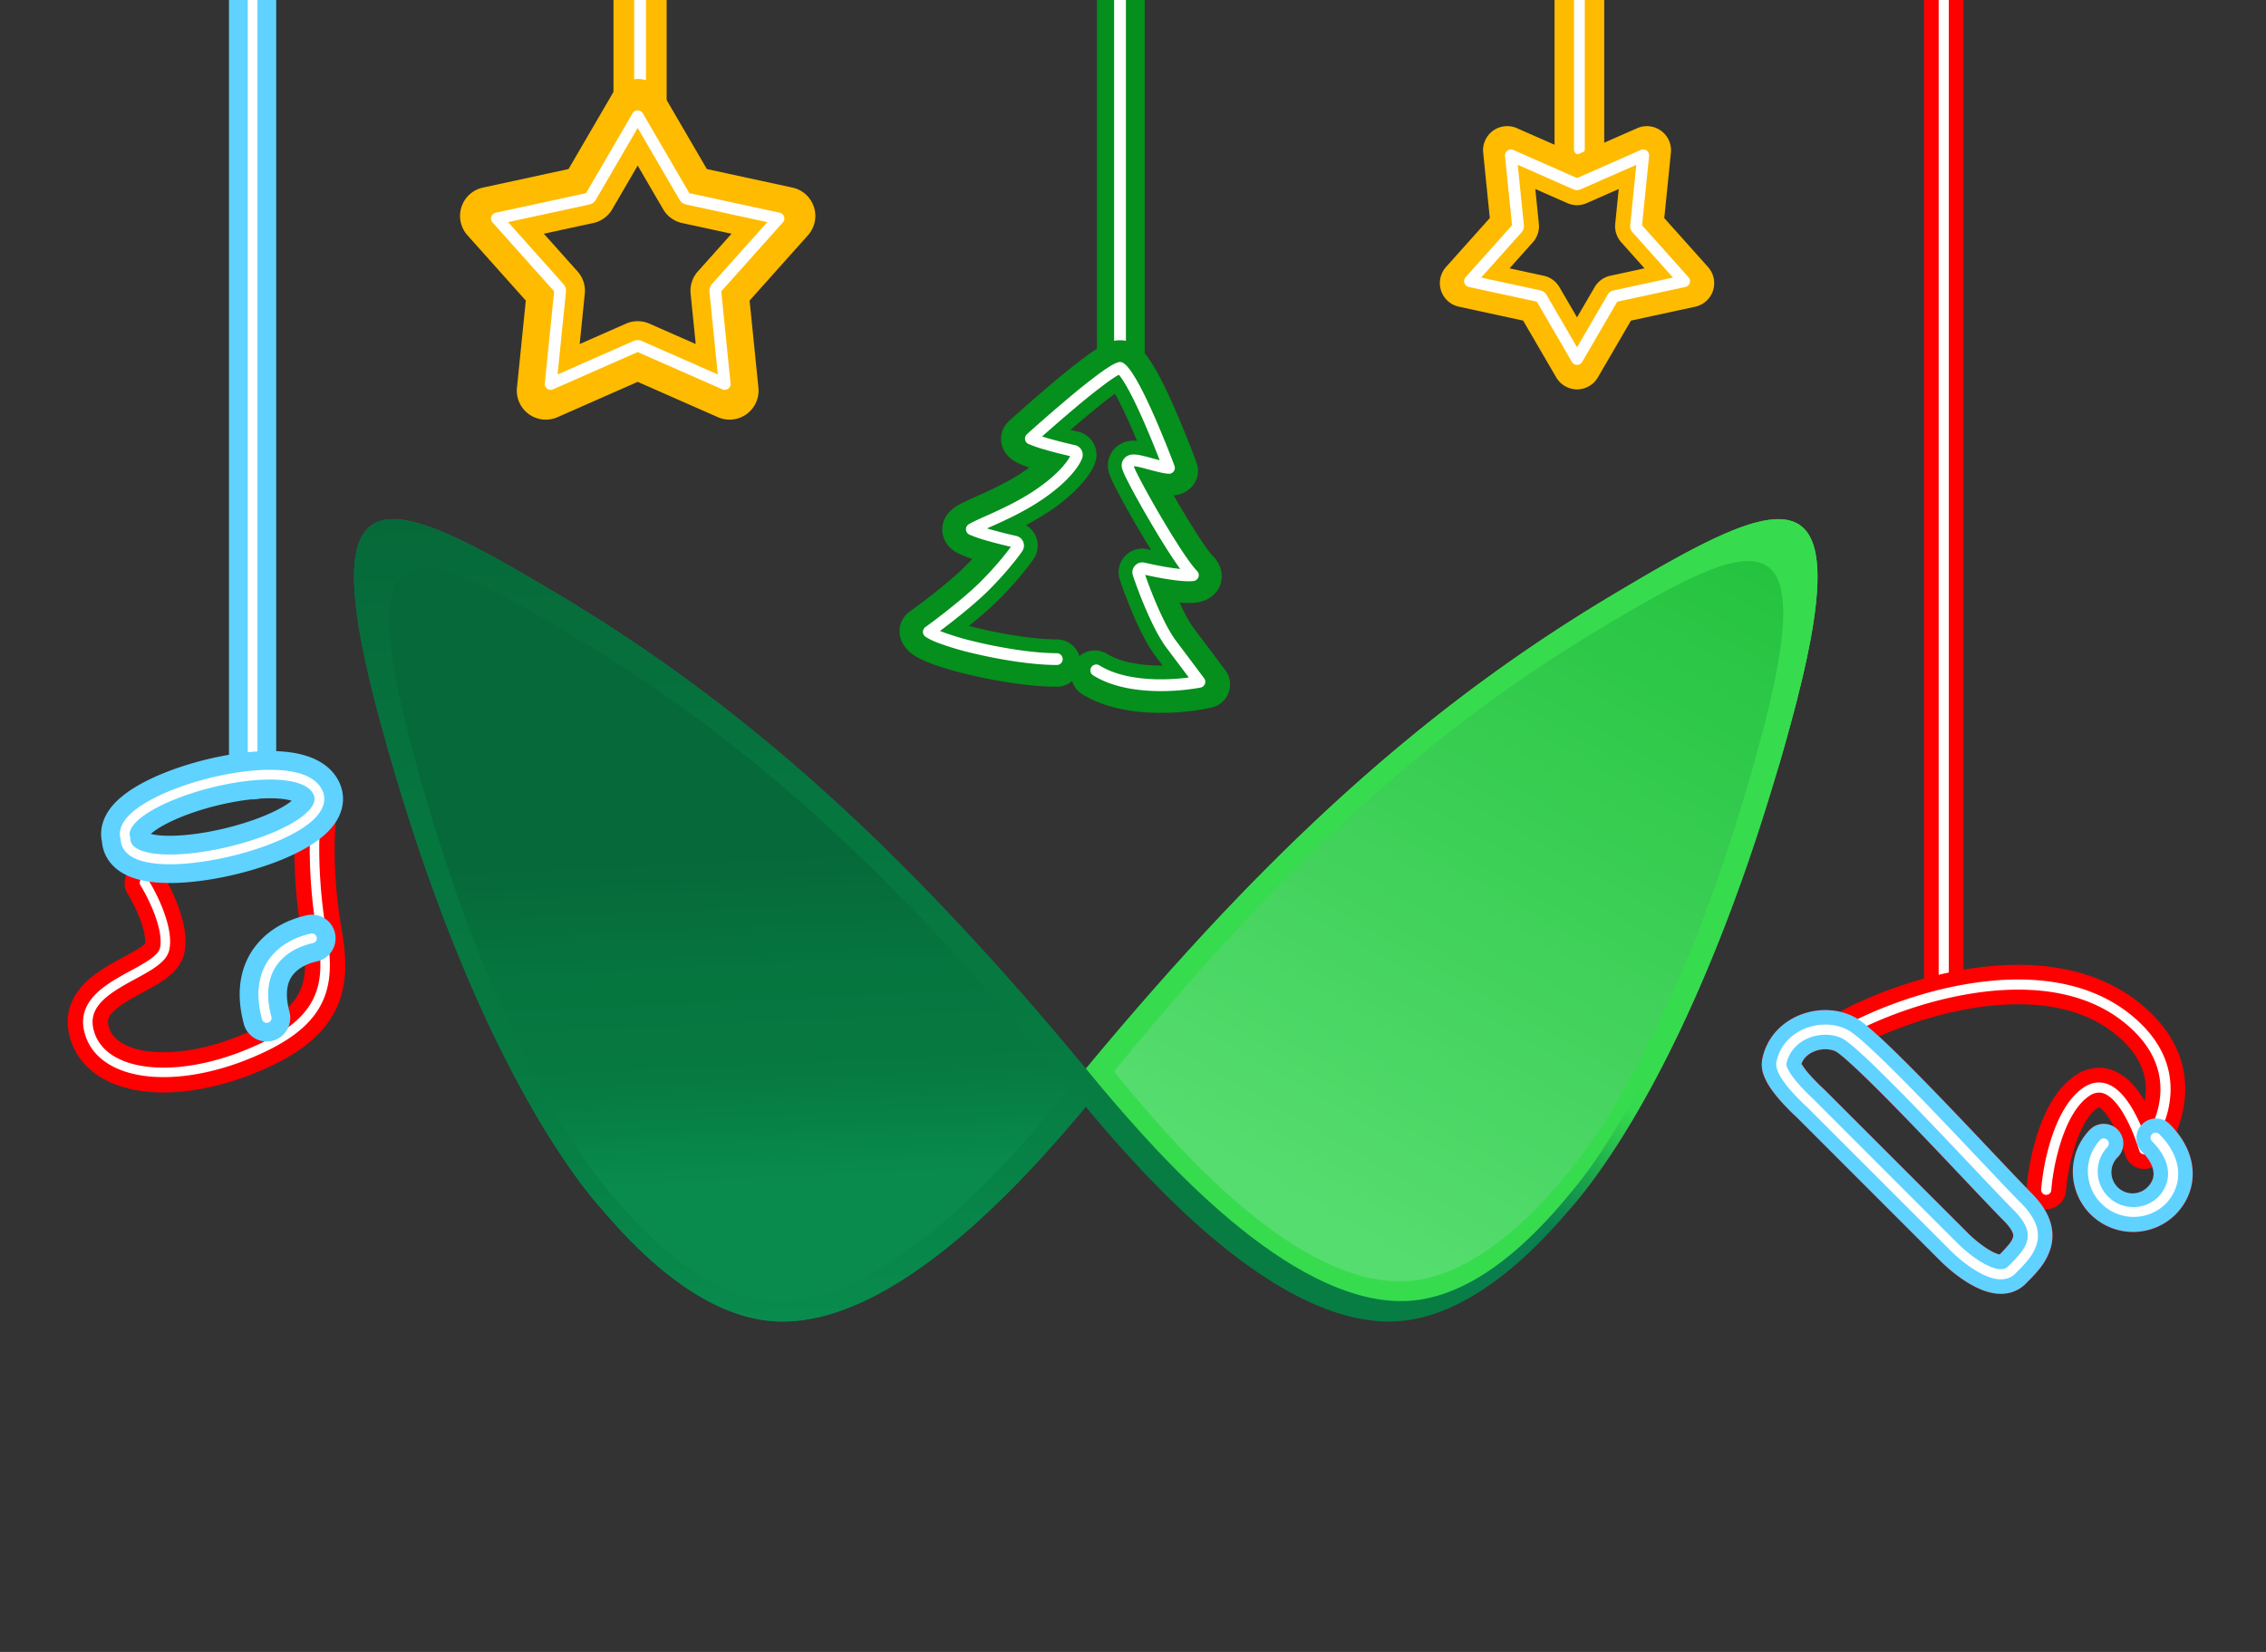 <svg xmlns="http://www.w3.org/2000/svg" fill="none" viewBox="0 0 96 70" id="svg_icon" width="100%" height="100%"><rect x="0" y="0" width="96" height="70" fill="#333333" stroke="none"/><defs><linearGradient id="sf_e" x1="45.916" x2="55.153" y1="46.287" y2="31.172" gradientUnits="userSpaceOnUse"><stop offset=".013" stop-color="#077D43"></stop><stop offset=".125" stop-color="#0A7D4D"></stop><stop offset=".306" stop-color="#0B7F4D"></stop><stop offset=".462" stop-color="#1DA64D"></stop><stop offset=".543" stop-color="#28BD4E"></stop><stop offset=".647" stop-color="#36D94E"></stop><stop offset=".755" stop-color="#37DC4E"></stop></linearGradient><linearGradient id="sf_d" x1="59.077" x2="78.289" y1="53.519" y2="20.037" gradientUnits="userSpaceOnUse"><stop stop-color="#56DD6F"></stop><stop offset=".904" stop-color="#22C23D"></stop></linearGradient><linearGradient id="sf_c" x1="31.753" x2="30.192" y1="56.011" y2="21.496" gradientUnits="userSpaceOnUse"><stop stop-color="#098B4E"></stop><stop offset=".326" stop-color="#067A41"></stop><stop offset=".656" stop-color="#06753F"></stop><stop offset="1" stop-color="#066939"></stop></linearGradient><linearGradient id="sf_b" x1="31.628" x2="31.002" y1="50.096" y2="36.332" gradientUnits="userSpaceOnUse"><stop stop-color="#098B4E"></stop><stop offset=".326" stop-color="#067A41"></stop><stop offset=".656" stop-color="#06753F"></stop><stop offset="1" stop-color="#066939"></stop></linearGradient><clipPath id="sf_a"><rect width="96" height="70" fill="#fff"></rect></clipPath></defs><g><g clip-path="url(#sf_a)"><path fill="url(#sf_e)" fill-rule="evenodd" d="M46 45.286c7.917-9.548 14.61-15.47 22.303-20.07 7.297-4.364 10.646-5.78 7.536 5.543a99.622 99.622 0 0 1-.437 1.553c-2.747 9.455-5.916 15.01-7.943 17.745-.382.516-.723.931-1.014 1.253-3.11 3.657-5.678 4.69-7.592 4.69-4.861 0-10.189-5.9-12.853-9.1-2.664 3.2-7.991 9.1-12.853 9.1-1.914 0-4.482-1.033-7.592-4.69-1.915-2.123-6.045-8.284-9.395-20.55-3.11-11.325.24-9.909 7.537-5.545C31.39 29.816 38.083 35.738 46 45.286Z" clip-rule="evenodd"></path><path fill="#37DC4E" d="M68.303 25.216C60.61 29.816 53.917 35.738 46 45.286l.367.443.146.179.211.242c2.281 2.696 7.828 9.073 12.746 8.983 1.789-.033 4.172-1.046 7.017-4.526.872-1.006 2.24-2.959 3.753-6.09 1.596-2.84 3.428-6.83 5.162-12.204.15-.517.296-1.035.437-1.554 3.11-11.323-.24-9.907-7.536-5.543Z"></path><path fill="url(#sf_d)" fill-rule="evenodd" d="M59.299 54.296c1.714 0 4.013-.928 6.798-4.21 1.714-1.906 5.412-7.438 8.411-18.45 2.785-10.166-.214-8.896-6.747-4.977-7.081 4.245-13.215 9.744-20.565 18.741 2.1 2.58 7.35 8.895 12.103 8.895v.001Z" clip-rule="evenodd"></path><path fill="url(#sf_c)" fill-rule="evenodd" d="M33.147 56c-1.914 0-4.482-1.033-7.592-4.69-1.915-2.123-6.045-8.284-9.395-20.55-3.11-11.325.24-9.909 7.537-5.545 7.907 4.728 14.758 10.853 22.968 20.876C44.319 48.965 38.455 56 33.147 56Z" clip-rule="evenodd"></path><path fill="url(#sf_b)" fill-rule="evenodd" d="M33.025 55.138c-1.743 0-4.082-.943-6.914-4.282-1.743-1.939-5.505-7.565-8.555-18.766-2.833-10.339.218-9.046 6.863-5.06 7.2 4.318 13.44 9.91 20.916 19.062-2.136 2.624-7.476 9.046-12.31 9.046Z" clip-rule="evenodd"></path><path fill="red" fill-rule="evenodd" stroke="red" stroke-linecap="round" stroke-linejoin="round" stroke-width=".629" d="M82.347-49.094c.288 0 .521.234.521.522V41.56a.521.521 0 1 1-1.043 0v-90.132c0-.288.234-.522.522-.522Z" clip-rule="evenodd"></path><path fill="#fff" fill-rule="evenodd" d="M82.347-48.788c.118 0 .215.096.215.215V41.56a.215.215 0 0 1-.43 0v-90.132c0-.118.096-.215.215-.215Z" clip-rule="evenodd"></path><path fill="red" fill-rule="evenodd" d="M84.34 42.303c-2.208.223-4.362 1.028-5.697 1.734a.521.521 0 1 1-.488-.922c1.43-.756 3.713-1.61 6.08-1.85 2.362-.239 4.91.126 6.726 1.943 1.372 1.372 1.453 2.852 1.173 3.97a5.184 5.184 0 0 1-.883 1.835l-.007.01-.003.002v.002h-.001l-.404-.33.404.33a.521.521 0 0 1-.905-.186v-.001l-.002-.005-.007-.025a8.178 8.178 0 0 0-.153-.448 6.66 6.66 0 0 0-.458-.987c-.2-.343-.406-.588-.593-.703a.382.382 0 0 0-.2-.067.426.426 0 0 0-.235.088c-.435.29-.795.918-1.057 1.7a9.122 9.122 0 0 0-.42 2.051.521.521 0 0 1-1.04-.08c.044-.563.185-1.448.47-2.302.28-.83.732-1.746 1.468-2.237.255-.17.53-.263.814-.263.283 0 .534.091.747.222.408.251.72.677.947 1.066.122.21.23.425.321.63.07-.168.136-.355.186-.555.208-.833.167-1.914-.9-2.98-1.5-1.5-3.667-1.867-5.882-1.642Zm6.091 6.065Z" clip-rule="evenodd"></path><path fill="red" fill-rule="evenodd" d="M90.955 47.84a.521.521 0 0 1 .737 0c.556.556.862 1.174.893 1.798.031.628-.22 1.194-.649 1.622a2.246 2.246 0 0 1-3.176-3.176.522.522 0 0 1 .738.738 1.203 1.203 0 1 0 1.7 1.7c.245-.244.36-.531.345-.832-.015-.306-.168-.692-.588-1.112a.521.521 0 0 1 0-.738Zm-6.727 1.24c.71.75 1.293 1.368 1.612 1.686.685.685.935 1.36.742 2.036a2.266 2.266 0 0 1-.43.785c-.17.213-.37.413-.546.59l-.01.01c-.284.283-.642.354-.965.324-.308-.028-.61-.149-.873-.287-.527-.279-1.032-.707-1.338-1.013l-6.088-6.088-.007-.006-.045-.042a9.587 9.587 0 0 1-.629-.646 4.523 4.523 0 0 1-.48-.64 1.83 1.83 0 0 1-.172-.37.964.964 0 0 1-.038-.483c.162-.81.73-1.361 1.38-1.63.641-.263 1.41-.272 2.047.047.187.093.418.275.651.475.247.212.54.483.861.793.644.62 1.419 1.411 2.197 2.22.745.774 1.49 1.562 2.131 2.24Zm-7.187-2.722a.504.504 0 0 1 .02.019l6.096 6.096c.263.263.685.615 1.088.829.204.107.367.16.482.17.099.01.121-.013.13-.023.188-.187.35-.35.481-.514a1.25 1.25 0 0 0 .241-.42c.05-.176.058-.477-.477-1.011-.324-.325-.927-.962-1.651-1.727-.643-.68-1.381-1.46-2.105-2.213a87.154 87.154 0 0 0-2.17-2.192c-.314-.304-.591-.56-.816-.753-.239-.205-.38-.305-.438-.333-.338-.17-.788-.178-1.184-.015-.374.154-.654.441-.746.831a.83.83 0 0 0 .076.155 3.5 3.5 0 0 0 .368.485 8.045 8.045 0 0 0 .555.57l.038.035.01.009.002.002Z" clip-rule="evenodd"></path><path stroke="red" stroke-linecap="round" stroke-linejoin="round" stroke-width=".629" d="M75.987 45.083v.002m2.656-1.048c1.335-.706 3.49-1.51 5.698-1.734 2.215-.225 4.383.142 5.882 1.642 1.067 1.066 1.108 2.147.9 2.98-.05.2-.115.387-.186.555-.092-.204-.199-.42-.321-.63-.227-.389-.539-.815-.947-1.066a1.418 1.418 0 0 0-.747-.222c-.284 0-.559.093-.814.263-.736.49-1.189 1.406-1.467 2.237a10.165 10.165 0 0 0-.47 2.302.521.521 0 0 0 1.04.08 9.122 9.122 0 0 1 .419-2.05c.262-.783.622-1.412 1.057-1.701a.426.426 0 0 1 .235-.088c.051 0 .116.015.2.067.187.115.393.36.593.703.193.33.349.697.457.987a8.178 8.178 0 0 1 .154.448l.007.025.001.005h0a.521.521 0 0 0 .906.188l-.404-.33.404.33v-.001l.001-.002.003-.003.007-.009a2.18 2.18 0 0 0 .1-.134 5.184 5.184 0 0 0 .783-1.7c.28-1.12.2-2.599-1.173-3.971-1.817-1.817-4.364-2.182-6.725-1.943-2.368.24-4.652 1.094-6.08 1.85a.522.522 0 0 0 .487.922Zm11.788 4.331s0 0 0 0h0Zm1.261-.528a.521.521 0 1 0-.737.738c.42.42.573.806.588 1.112.015.3-.1.588-.344.833a1.203 1.203 0 1 1-1.701-1.701.521.521 0 0 0-.738-.738 2.246 2.246 0 0 0 3.176 3.176c.43-.428.68-.994.649-1.622-.031-.624-.337-1.242-.893-1.797Zm-5.852 2.926c-.319-.318-.902-.935-1.612-1.685-.641-.678-1.386-1.466-2.13-2.24a88.133 88.133 0 0 0-2.198-2.22c-.321-.31-.614-.581-.86-.793-.234-.2-.465-.382-.652-.475-.638-.32-1.406-.31-2.047-.046-.65.267-1.218.82-1.38 1.63a.964.964 0 0 0 .038.483c.042.131.106.257.172.37.133.224.313.448.48.64a9.154 9.154 0 0 0 .629.645l.045.042.007.006 6.088 6.088c.306.306.811.734 1.338 1.013.262.138.565.259.873.287.323.03.681-.041.965-.325l.01-.01c.176-.176.376-.376.547-.589.174-.218.342-.479.429-.785.193-.676-.057-1.35-.742-2.036Zm-8.78-4.39a.504.504 0 0 0-.02-.018l-.001-.002-.01-.009-.038-.035a8.189 8.189 0 0 1-.555-.57 3.5 3.5 0 0 1-.368-.485.83.83 0 0 1-.076-.155c.092-.39.372-.677.746-.83.395-.164.846-.155 1.184.014.057.028.2.128.438.333.225.193.502.45.816.753.63.606 1.394 1.386 2.17 2.192.724.753 1.462 1.533 2.105 2.213.724.765 1.327 1.402 1.651 1.727.535.534.528.835.477 1.012a1.25 1.25 0 0 1-.24.42 6.584 6.584 0 0 1-.481.514c-.01.009-.032.032-.13.023-.116-.01-.28-.064-.483-.171-.403-.214-.825-.566-1.088-.829l-6.096-6.096Z"></path><path fill="#fff" fill-rule="evenodd" d="M84.31 41.998c-2.256.228-4.448 1.047-5.81 1.768a.215.215 0 1 1-.202-.38c1.402-.742 3.647-1.58 5.968-1.816 2.319-.235 4.754.13 6.478 1.854 1.282 1.283 1.351 2.645 1.093 3.68a4.876 4.876 0 0 1-.806 1.693l-.02.026-.006.007-.002.002s0 .002-.167-.135l.166.136a.215.215 0 0 1-.373-.076v-.002l-.002-.007-.008-.026a6.887 6.887 0 0 0-.16-.467 6.956 6.956 0 0 0-.48-1.034c-.207-.357-.445-.655-.696-.81a.684.684 0 0 0-.36-.113.727.727 0 0 0-.407.14c-.523.348-.91 1.061-1.177 1.858a9.43 9.43 0 0 0-.435 2.125.215.215 0 1 1-.428-.033 9.851 9.851 0 0 1 .455-2.228c.274-.817.7-1.648 1.347-2.08.213-.142.429-.211.644-.211.215 0 .411.069.586.176.343.211.624.584.843.959a7.382 7.382 0 0 1 .553 1.214l.05-.086c.161-.277.35-.67.466-1.133.229-.916.176-2.114-.98-3.27-1.593-1.594-3.872-1.96-6.13-1.731Z" clip-rule="evenodd"></path><path fill="#5FD2FF" fill-rule="evenodd" d="M90.955 47.84a.522.522 0 0 1 .737 0c.556.556.861 1.174.893 1.797.03.628-.22 1.194-.649 1.623a2.246 2.246 0 1 1-3.176-3.176.521.521 0 1 1 .737.737 1.203 1.203 0 1 0 1.702 1.702c.244-.245.359-.533.344-.834-.015-.305-.169-.692-.588-1.111a.522.522 0 0 1 0-.738Zm-6.727 1.24c.71.75 1.293 1.367 1.612 1.686.684.685.935 1.36.742 2.036a2.27 2.27 0 0 1-.43.785c-.17.213-.37.413-.547.59l-.01.009c-.283.283-.642.355-.964.325-.308-.029-.611-.15-.873-.288-.527-.278-1.032-.706-1.338-1.012l-6.088-6.088-.007-.007-.046-.042a9.18 9.18 0 0 1-.628-.645 4.516 4.516 0 0 1-.48-.64 1.837 1.837 0 0 1-.173-.37.964.964 0 0 1-.037-.483c.162-.81.73-1.362 1.38-1.63.64-.264 1.41-.273 2.047.047.187.093.418.275.651.475.247.211.54.483.861.793.643.62 1.419 1.41 2.197 2.22.745.774 1.49 1.561 2.13 2.24Zm-7.187-2.722a.503.503 0 0 1 .02.019l6.096 6.096c.263.263.684.615 1.088.828.203.108.367.16.482.171.098.01.121-.013.13-.023.188-.187.35-.35.48-.514a1.25 1.25 0 0 0 .242-.42c.05-.176.057-.477-.477-1.012-.325-.324-.927-.961-1.651-1.727-.643-.68-1.381-1.46-2.105-2.212a87.135 87.135 0 0 0-2.17-2.192c-.315-.304-.591-.56-.816-.753-.239-.205-.381-.305-.438-.334-.338-.168-.789-.177-1.184-.014-.374.154-.654.441-.746.831.01.032.033.083.075.154.086.145.218.314.368.485a8.157 8.157 0 0 0 .556.57l.038.036.01.009.002.002Z" clip-rule="evenodd"></path><path stroke="#5FD2FF" stroke-linecap="round" stroke-linejoin="round" stroke-width=".614" d="M75.987 45.083v.002m15.705 2.755a.522.522 0 0 0-.737.738c.42.42.573.806.588 1.111.015.301-.1.589-.344.834a1.203 1.203 0 0 1-1.702-1.702.521.521 0 0 0-.737-.737 2.246 2.246 0 0 0 3.176 3.176c.429-.429.68-.995.648-1.623-.03-.623-.336-1.241-.892-1.797Zm-5.852 2.926c-.32-.319-.903-.936-1.612-1.686a358.137 358.137 0 0 0-2.13-2.24c-.78-.808-1.555-1.599-2.198-2.22-.322-.309-.614-.58-.861-.792-.233-.2-.464-.382-.65-.476-.639-.319-1.407-.31-2.048-.046-.65.268-1.218.82-1.38 1.63a.964.964 0 0 0 .037.483c.043.132.106.258.173.37.133.224.313.449.48.64a9.152 9.152 0 0 0 .628.645l.046.042.007.007 6.088 6.088c.306.306.81.734 1.338 1.012.262.139.565.26.873.288.322.03.681-.042.965-.325l.01-.01c.175-.176.376-.376.546-.59a2.27 2.27 0 0 0 .43-.784c.193-.676-.058-1.351-.742-2.036Zm-8.78-4.39a.503.503 0 0 0-.02-.018l-.002-.002-.009-.009-.038-.035a8.57 8.57 0 0 1-.556-.57 3.508 3.508 0 0 1-.368-.486.822.822 0 0 1-.075-.154c.092-.39.372-.677.746-.831.395-.163.846-.154 1.184.014.057.029.2.13.438.334.225.193.501.45.816.753.63.606 1.394 1.386 2.17 2.192.724.752 1.462 1.533 2.105 2.212.724.766 1.327 1.403 1.651 1.727.534.535.527.836.477 1.013a1.25 1.25 0 0 1-.241.42 6.545 6.545 0 0 1-.48.513c-.01.01-.033.032-.131.023a1.389 1.389 0 0 1-.482-.17c-.404-.214-.825-.566-1.088-.829l-6.096-6.096Z"></path><path fill="#fff" fill-rule="evenodd" d="M91.172 48.057a.215.215 0 0 1 .304 0c.515.516.776 1.066.803 1.596.026.532-.185 1.016-.56 1.39a1.94 1.94 0 0 1-2.742-2.742.215.215 0 0 1 .304.304 1.51 1.51 0 0 0 2.135 2.134c.298-.298.453-.668.433-1.065-.02-.399-.218-.853-.677-1.313a.215.215 0 0 1 0-.304ZM84 49.285c.713.755 1.303 1.378 1.623 1.698.64.64.816 1.205.664 1.735a1.966 1.966 0 0 1-.374.677c-.16.2-.35.39-.53.57l-.004.004c-.203.203-.462.26-.72.237-.251-.023-.513-.124-.758-.254-.49-.259-.97-.665-1.264-.958L76.544 46.9l-.012-.01-.043-.04a9.166 9.166 0 0 1-.607-.624 4.213 4.213 0 0 1-.447-.594c-.06-.1-.112-.205-.144-.307a.66.66 0 0 1-.03-.33c.14-.692.624-1.17 1.197-1.406.569-.234 1.244-.238 1.793.037.149.074.354.232.589.433.24.207.528.474.847.782.64.616 1.412 1.403 2.19 2.212.738.767 1.48 1.552 2.123 2.231Zm-7.164-2.7.008.008 6.097 6.097c.275.275.721.65 1.161.882.22.117.425.19.597.206.166.015.287-.023.376-.113.185-.184.359-.359.502-.538.144-.18.247-.352.297-.527.093-.324.024-.735-.555-1.313-.323-.323-.92-.954-1.64-1.715-.642-.68-1.382-1.462-2.112-2.22a87.573 87.573 0 0 0-2.178-2.2 20.456 20.456 0 0 0-.83-.766c-.236-.203-.405-.327-.5-.375-.426-.213-.97-.216-1.438-.024-.463.191-.832.567-.938 1.094a.248.248 0 0 0 .017.113c.02.062.054.135.104.219.1.168.246.354.401.53a8.39 8.39 0 0 0 .577.593l.04.037.01.01.003.002Z" clip-rule="evenodd"></path><path fill="#FB0" fill-rule="evenodd" stroke="#FB0" stroke-linecap="round" stroke-linejoin="round" stroke-width="1" d="M66.911-65.508c.306 0 .553.248.553.553V6.333a.553.553 0 1 1-1.106 0v-71.288c0-.305.248-.553.553-.553Z" clip-rule="evenodd"></path><path fill="#fff" fill-rule="evenodd" d="M66.91-65.184c.127 0 .229.102.229.228V6.331a.228.228 0 1 1-.456 0v-71.287c0-.126.102-.228.228-.228Z" clip-rule="evenodd"></path><path fill="#FB0" fill-rule="evenodd" stroke="#FB0" stroke-linecap="round" stroke-linejoin="round" stroke-width="1" d="M66.812 16a.522.522 0 0 0 .45-.259l1.513-2.597 2.937-.636a.522.522 0 0 0 .279-.857L69.988 9.41l.303-2.99a.522.522 0 0 0-.73-.53L66.812 7.1l-2.75-1.211a.522.522 0 0 0-.729.53l.303 2.99-2.003 2.24a.522.522 0 0 0 .28.858l2.936.636 1.513 2.597c.093.16.265.26.45.26Zm0-1.558-1.178-2.022a.522.522 0 0 0-.34-.247l-2.287-.495 1.56-1.745a.521.521 0 0 0 .13-.4l-.237-2.327 2.141.943c.134.06.287.06.421 0l2.14-.943-.235 2.327a.522.522 0 0 0 .13.4l1.559 1.745-2.287.495a.521.521 0 0 0-.34.247l-1.177 2.022Z" clip-rule="evenodd"></path><path stroke="#fff" stroke-linecap="round" stroke-linejoin="round" stroke-width=".5" d="M66.811 15.211 65.3 12.615a.134.134 0 0 0-.088-.064l-2.936-.636 2.002-2.24a.134.134 0 0 0 .033-.103l-.302-2.99 2.749 1.212a.134.134 0 0 0 .108 0l2.75-1.211-.303 2.989a.134.134 0 0 0 .034.103l2.001 2.24-2.936.636a.134.134 0 0 0-.088.064l-1.512 2.596Z" clip-rule="evenodd"></path><path fill="#5FD2FF" fill-rule="evenodd" stroke="#5FD2FF" stroke-linecap="round" stroke-linejoin="round" stroke-width=".884" d="M10.702-33.045c.308 0 .558.25.558.558v65.383a.559.559 0 0 1-1.117 0v-65.383c0-.308.25-.558.559-.558Z" clip-rule="evenodd"></path><path fill="#fff" fill-rule="evenodd" d="M10.702-32.693c.114 0 .206.093.206.206v65.383a.206.206 0 1 1-.412 0v-65.382c0-.114.092-.207.206-.207Z" clip-rule="evenodd"></path><path fill="red" fill-rule="evenodd" d="M13.63 33.47c.3.076.482.379.407.678-.12.482-.174 1.33-.147 2.33.026.984.128 2.061.294 2.974.222 1.219.25 2.344-.3 3.348-.549 1-1.605 1.76-3.262 2.424-1.677.67-3.337.911-4.669.704-1.325-.206-2.455-.893-2.74-2.175-.15-.674.047-1.233.402-1.673.333-.414.806-.724 1.231-.971.201-.117.382-.215.55-.306.227-.123.43-.233.627-.36.157-.1.265-.185.335-.258a.29.29 0 0 0 .073-.099c.054-.27-.022-.7-.207-1.2a6.919 6.919 0 0 0-.578-1.185.559.559 0 0 1 .947-.593c.196.314.472.832.679 1.392.198.536.372 1.216.254 1.805-.054.274-.204.49-.362.654a2.954 2.954 0 0 1-.538.425 13.42 13.42 0 0 1-.761.436c-.163.09-.322.175-.458.255-.406.236-.726.462-.922.706-.176.218-.247.437-.182.73.145.65.732 1.143 1.822 1.313 1.084.169 2.538-.02 4.082-.637 1.563-.626 2.332-1.26 2.697-1.925.362-.66.39-1.467.181-2.61a21.52 21.52 0 0 1-.312-3.145c-.027-1.019.021-1.994.18-2.63a.559.559 0 0 1 .677-.406Z" clip-rule="evenodd"></path><path fill="red" fill-rule="evenodd" d="M5.844 35.345a.56.56 0 0 1 .029.18c0 .026 0 .063.109.127.14.082.394.156.775.189.751.063 1.788-.052 2.83-.3 1.042-.247 2.027-.612 2.685-1.01.332-.202.538-.387.637-.532.083-.12.064-.162.055-.18v-.003c-.031-.069-.11-.165-.325-.253-.216-.09-.522-.151-.912-.171-.776-.04-1.764.09-2.732.336-.969.246-1.868.597-2.476.97-.306.19-.503.362-.605.5a.385.385 0 0 0-.069.128c-.003.013-.002.017 0 .019Zm7.223-2.814c.378.157.733.416.917.831.207.465.089.916-.154 1.269-.229.334-.587.617-.98.855-.791.48-1.899.88-3.005 1.143-1.105.262-2.27.402-3.182.325-.45-.038-.896-.134-1.244-.337-.354-.207-.63-.543-.66-1.008-.102-.41.045-.787.257-1.075.223-.301.554-.563.918-.787.735-.452 1.75-.838 2.785-1.102 1.037-.264 2.142-.416 3.066-.369.46.024.905.099 1.282.255Zm.695 7.112a.558.558 0 0 1-.428.664c-.467.1-.96.333-1.272.73-.29.369-.489.964-.226 1.952a.558.558 0 0 1-1.079.288c-.337-1.263-.12-2.237.428-2.931.526-.669 1.292-.997 1.912-1.131a.558.558 0 0 1 .665.428Z" clip-rule="evenodd"></path><path stroke="red" stroke-linecap="round" stroke-linejoin="round" stroke-width=".589" d="M5.844 35.345s0 0 0 0Zm0 0a.56.56 0 0 1 .029.18c0 .026 0 .063.109.127.14.082.394.156.775.189.751.063 1.788-.052 2.83-.3 1.042-.247 2.027-.612 2.685-1.01.332-.202.538-.387.637-.532.083-.12.064-.162.055-.18v-.003c-.031-.069-.11-.165-.325-.253-.216-.09-.522-.151-.912-.171-.776-.04-1.764.09-2.732.336-.969.246-1.868.597-2.476.97-.306.19-.503.362-.605.5a.385.385 0 0 0-.069.128c-.003.013-.002.017 0 .019Zm8.193-1.197a.559.559 0 0 0-1.084-.27c-.159.635-.207 1.61-.18 2.63a21.52 21.52 0 0 0 .313 3.144c.207 1.143.18 1.95-.182 2.61-.365.665-1.134 1.299-2.697 1.925-1.544.617-2.998.806-4.082.637-1.09-.17-1.677-.664-1.822-1.314-.065-.292.006-.511.182-.73.196-.243.516-.47.922-.705.136-.08.295-.166.458-.255.265-.145.544-.297.76-.436.19-.12.381-.26.539-.425.158-.164.308-.38.362-.654.118-.59-.056-1.269-.254-1.806a8.03 8.03 0 0 0-.679-1.39.559.559 0 0 0-.947.592c.162.258.402.707.578 1.185.185.5.26.93.207 1.2a.29.29 0 0 1-.073.1c-.07.072-.178.157-.335.258-.197.126-.4.236-.627.359-.168.09-.349.189-.55.306-.425.247-.898.557-1.231.97-.355.44-.552 1-.402 1.674.285 1.282 1.415 1.969 2.74 2.175 1.332.207 2.992-.034 4.669-.704 1.657-.663 2.713-1.425 3.261-2.424.55-1.004.523-2.13.302-3.348a20.415 20.415 0 0 1-.295-2.974c-.027-1 .026-1.848.147-2.33Zm-.053-.786c-.184-.415-.539-.674-.917-.831-.377-.156-.822-.231-1.282-.255-.924-.047-2.03.105-3.066.37-1.035.263-2.05.65-2.785 1.101-.364.224-.695.486-.918.787-.212.288-.36.664-.257 1.075.03.465.306.801.66 1.008.349.203.793.299 1.244.337.913.077 2.077-.063 3.182-.325 1.106-.263 2.214-.663 3.006-1.143.392-.238.75-.521.98-.855.242-.353.36-.804.153-1.269Zm-.65 6.945a.558.558 0 1 0-.236-1.092c-.62.134-1.387.462-1.914 1.13-.546.695-.764 1.669-.427 2.932a.559.559 0 0 0 1.08-.288c-.264-.988-.066-1.583.225-1.953.312-.396.805-.628 1.272-.73Z"></path><path fill="#fff" fill-rule="evenodd" d="M13.543 33.818a.201.201 0 0 1 .147.244c-.133.53-.185 1.42-.158 2.425.027 1 .131 2.096.3 3.029.218 1.195.228 2.218-.263 3.112-.489.892-1.453 1.613-3.08 2.264-1.635.654-3.229.878-4.481.683-1.25-.194-2.207-.82-2.447-1.9-.123-.552.034-1.002.331-1.37.29-.36.714-.644 1.133-.887.18-.105.354-.2.522-.29.24-.131.466-.254.668-.383.167-.107.302-.21.4-.312a.575.575 0 0 0 .166-.276c.074-.372-.034-.882-.223-1.394a7.274 7.274 0 0 0-.61-1.252.201.201 0 0 1 .342-.213c.185.296.45.792.646 1.325.194.526.337 1.125.24 1.613a.971.971 0 0 1-.27.476c-.13.135-.295.257-.473.372-.21.134-.463.272-.717.41-.166.09-.333.181-.489.272-.412.24-.78.493-1.02.79-.234.29-.345.618-.253 1.032.19.852.95 1.408 2.116 1.59 1.163.18 2.682-.025 4.269-.66 1.593-.637 2.454-1.312 2.877-2.084.423-.77.433-1.679.22-2.846a21.163 21.163 0 0 1-.306-3.09c-.028-1.012.022-1.948.169-2.534a.201.201 0 0 1 .244-.146Z" clip-rule="evenodd"></path><path fill="#5FD2FF" fill-rule="evenodd" stroke="#5FD2FF" stroke-linecap="round" stroke-linejoin="round" stroke-width=".884" d="M5.844 35.344s0 0 0 0a.56.56 0 0 1 .029.181c0 .026 0 .063.109.127.14.082.394.156.775.189.751.063 1.788-.052 2.83-.3 1.042-.247 2.027-.612 2.685-1.01.332-.202.538-.387.637-.532.083-.12.064-.162.055-.18v-.003c-.031-.069-.11-.165-.325-.253-.216-.09-.522-.151-.912-.171-.776-.04-1.764.09-2.732.336-.969.246-1.868.597-2.476.97-.306.19-.503.362-.605.5a.385.385 0 0 0-.069.128c-.003.013-.002.016-.001.018Zm7.223-2.813c.378.157.733.416.917.831.207.465.089.916-.154 1.269-.229.334-.587.617-.98.855-.791.48-1.899.88-3.005 1.143-1.105.262-2.27.402-3.182.325-.45-.038-.896-.134-1.244-.337-.354-.207-.63-.543-.66-1.008-.102-.41.045-.787.257-1.075.223-.301.554-.563.918-.787.735-.452 1.75-.838 2.785-1.102 1.037-.264 2.142-.416 3.066-.369.46.024.905.099 1.282.255Zm.695 7.112a.558.558 0 0 1-.428.664c-.467.1-.96.333-1.272.73-.29.369-.49.964-.226 1.952a.558.558 0 0 1-1.079.288c-.337-1.263-.12-2.237.428-2.931.526-.669 1.292-.997 1.912-1.131a.558.558 0 0 1 .665.428Z" clip-rule="evenodd"></path><path fill="#fff" fill-rule="evenodd" d="M5.632 34.989c-.138.187-.165.338-.122.468.007.02.011.043.011.065 0 .179.087.32.284.435.206.12.52.201.923.235.802.068 1.879-.055 2.94-.307 1.063-.252 2.087-.628 2.787-1.053.351-.213.605-.429.745-.633.136-.198.156-.367.086-.526-.08-.178-.245-.325-.511-.435-.267-.11-.617-.176-1.03-.197-.822-.043-1.847.094-2.837.346-.99.252-1.925.614-2.573 1.012-.325.2-.564.4-.703.59Zm7.3-2.132c.327.135.595.343.73.649.145.324.071.645-.122.926-.188.274-.498.527-.871.753-.75.454-1.82.843-2.905 1.101-1.085.258-2.209.39-3.07.317-.43-.036-.814-.125-1.097-.29-.284-.166-.476-.417-.488-.758-.083-.289.011-.568.19-.811.185-.25.474-.483.82-.696.695-.427 1.673-.803 2.688-1.061 1.014-.258 2.083-.403 2.96-.358.438.022.84.093 1.165.228Zm.486 6.86a.206.206 0 0 1-.158.246c-.515.111-1.095.374-1.474.856-.372.472-.576 1.186-.29 2.261a.206.206 0 1 1-.398.106c-.314-1.176-.102-2.03.364-2.622.458-.583 1.139-.88 1.71-1.004a.206.206 0 0 1 .246.158Z" clip-rule="evenodd"></path><path fill="#FB0" fill-rule="evenodd" stroke="#FB0" stroke-linecap="round" stroke-linejoin="round" stroke-width="1.085" d="M27.116-77.967c.323 0 .584.261.584.583v81.89a.583.583 0 1 1-1.167 0v-81.89c0-.322.261-.583.583-.583Z" clip-rule="evenodd"></path><path stroke="#fff" stroke-linecap="round" stroke-linejoin="round" stroke-width=".5" d="M27.117 4.506v-81.89"></path><path fill="#FB0" fill-rule="evenodd" stroke="#FB0" stroke-linecap="round" stroke-linejoin="round" stroke-width="1.085" d="M27.016 3.889c.245 0 .47.13.593.34l1.989 3.414 3.861.837a.686.686 0 0 1 .367 1.127l-2.633 2.946.398 3.931a.686.686 0 0 1-.959.697l-3.616-1.593-3.615 1.593a.686.686 0 0 1-.96-.697l.399-3.93-2.633-2.947a.686.686 0 0 1 .366-1.127l3.862-.837 1.989-3.414a.686.686 0 0 1 .592-.34Zm0 2.048-1.548 2.658a.686.686 0 0 1-.447.325l-3.006.651 2.05 2.294c.127.143.19.334.17.526l-.31 3.06 2.815-1.24a.686.686 0 0 1 .553 0l2.815 1.24-.31-3.06a.686.686 0 0 1 .17-.526l2.05-2.294-3.006-.65a.686.686 0 0 1-.448-.326l-1.548-2.658Z" clip-rule="evenodd"></path><path stroke="#fff" stroke-linecap="round" stroke-linejoin="round" stroke-width=".5" d="m27.016 4.925-1.988 3.413a.177.177 0 0 1-.115.084l-3.861.836 2.632 2.945a.177.177 0 0 1 .044.136l-.398 3.93 3.615-1.593a.177.177 0 0 1 .142 0l3.615 1.593-.398-3.93a.177.177 0 0 1 .044-.136l2.632-2.945-3.86-.836a.177.177 0 0 1-.116-.084l-1.988-3.413Z" clip-rule="evenodd"></path><path fill="#058F1C" fill-rule="evenodd" stroke="#058F1C" stroke-linecap="round" stroke-linejoin="round" stroke-width="1.039" d="M47.484-61.741c.271 0 .492.138.492.307V15.42c0 .17-.22.307-.492.307s-.493-.137-.493-.307v-76.853c0-.17.22-.307.493-.307Z" clip-rule="evenodd"></path><path stroke="#fff" stroke-linecap="round" stroke-linejoin="round" stroke-width=".5" d="M47.45 15.419v-76.853"></path><path fill="#058F1C" fill-rule="evenodd" d="M44.627 18.39c.34.094.704.182.966.24a.656.656 0 0 1 .48.849c-.08.237-.272.531-.549.838-.29.321-.71.695-1.294 1.084-.584.39-1.202.698-1.716.936.216.055.423.104.589.14a.657.657 0 0 1 .404 1.006c-.178.266-.69.933-1.44 1.684-.483.483-1.132 1.012-1.646 1.412l-.108.084c.287.095.635.194 1.02.288 1.135.276 2.493.49 3.438.49a.656.656 0 1 1 0 1.313c-1.091 0-2.562-.239-3.748-.528a12.16 12.16 0 0 1-1.556-.474 3.167 3.167 0 0 1-.556-.276 1.221 1.221 0 0 1-.255-.219.795.795 0 0 1-.2-.517c0-.212.103-.411.275-.534l.004-.003.013-.01.05-.035.186-.137c.16-.118.382-.284.631-.479.505-.392 1.1-.88 1.523-1.303.262-.262.49-.51.679-.728-.109-.03-.216-.061-.32-.092a5.79 5.79 0 0 1-.614-.217 1.596 1.596 0 0 1-.278-.151.868.868 0 0 1-.177-.163.713.713 0 0 1-.012-.887.938.938 0 0 1 .175-.175c.094-.074.204-.136.298-.184a12.94 12.94 0 0 1 .727-.339c.565-.254 1.256-.574 1.886-.994a6.3 6.3 0 0 0 .82-.642 13.728 13.728 0 0 1-.335-.096c-.22-.066-.44-.14-.614-.216a1.595 1.595 0 0 1-.278-.152.871.871 0 0 1-.177-.163.714.714 0 0 1-.161-.448c0-.185.078-.361.215-.486l.441.486-.441-.486.01-.01.032-.028.118-.107a72.786 72.786 0 0 1 1.735-1.51c.486-.408.996-.82 1.418-1.125.209-.15.412-.287.59-.384.086-.047.187-.097.292-.13a.843.843 0 0 1 .528-.011c.162.054.286.148.368.222.088.079.166.168.234.257.138.176.274.395.403.625.26.463.532 1.046.775 1.604a44.391 44.391 0 0 1 .873 2.163l.013.037.005.013c.089.24.03.511-.151.692a.863.863 0 0 1-.572.237 1.814 1.814 0 0 1-.373-.024 3.832 3.832 0 0 1-.165-.03c.152.274.324.579.505.89.294.503.606 1.016.885 1.442.29.445.51.742.625.857.082.082.29.302.291.627.002.45-.35.65-.502.71a1.393 1.393 0 0 1-.445.081c-.133.006-.277 0-.42-.01a8.513 8.513 0 0 1-.626-.077c.044.108.09.217.137.326.24.553.498 1.059.72 1.355l1.359 1.811a.657.657 0 0 1-.378 1.034 9.772 9.772 0 0 1-2.37.214c-.934-.03-2.012-.209-2.878-.75a.656.656 0 1 1 .695-1.113c.583.364 1.391.524 2.225.55.349.012.687 0 .996-.027l-.699-.93c-.32-.428-.628-1.054-.875-1.621a19.595 19.595 0 0 1-.58-1.508.657.657 0 0 1 .77-.848c.282.065.626.136.956.19l-.1-.153a36.08 36.08 0 0 1-.92-1.5c-.3-.515-.581-1.018-.788-1.41-.103-.195-.19-.368-.254-.504a3.138 3.138 0 0 1-.084-.193 1.267 1.267 0 0 1-.035-.104.693.693 0 0 1 .287-.796.765.765 0 0 1 .353-.117c.137-.01.273.011.356.027.127.023.28.062.426.101a40.485 40.485 0 0 0-.465-1.117 17.572 17.572 0 0 0-.717-1.487 4.956 4.956 0 0 0-.216-.353 6.732 6.732 0 0 0-.285.196c-.383.276-.864.665-1.343 1.067-.388.326-.769.656-1.084.933Zm5.564 6.324a.155.155 0 0 0 0-.001v.001Z" clip-rule="evenodd"></path><path stroke="#058F1C" stroke-linecap="round" stroke-linejoin="round" stroke-width=".693" d="M38.731 26.206a.657.657 0 0 0-.275.534c0 .25.123.427.2.517.082.096.177.167.255.219.157.104.354.196.556.276.411.165.96.33 1.556.474 1.186.29 2.657.528 3.748.528a.656.656 0 1 0 0-1.313c-.945 0-2.303-.214-3.437-.49a13.409 13.409 0 0 1-1.021-.288l.108-.084c.514-.4 1.163-.93 1.646-1.412.75-.751 1.262-1.418 1.44-1.684a.657.657 0 0 0-.404-1.005 20.473 20.473 0 0 1-.589-.141 12.817 12.817 0 0 0 1.716-.936 6.902 6.902 0 0 0 1.294-1.084c.277-.307.47-.6.549-.838a.656.656 0 0 0-.48-.849 20.166 20.166 0 0 1-.966-.24c.315-.277.696-.607 1.084-.933.48-.402.96-.79 1.343-1.067.108-.078.204-.144.285-.196.064.093.136.211.216.353.228.407.48.942.717 1.487.17.391.33.78.465 1.117a6.239 6.239 0 0 0-.426-.101 1.385 1.385 0 0 0-.355-.027.765.765 0 0 0-.354.116.693.693 0 0 0-.319.585c0 .102.024.186.032.212.01.039.024.075.035.104.023.06.053.126.084.193.063.136.151.31.254.504.207.392.487.895.788 1.41a36.08 36.08 0 0 0 1.02 1.653c-.33-.054-.674-.125-.956-.19a.657.657 0 0 0-.77.848c.118.356.329.928.58 1.508.247.567.555 1.193.875 1.62l.699.931a8.651 8.651 0 0 1-.996.028c-.834-.027-1.642-.188-2.224-.551a.657.657 0 0 0-.696 1.113c.866.541 1.944.72 2.878.75.946.03 1.829-.09 2.37-.214a.656.656 0 0 0 .378-1.034l-1.358-1.81c-.223-.297-.48-.803-.721-1.356-.048-.11-.093-.218-.137-.326.218.034.433.061.627.076.142.011.286.017.419.011.119-.004.286-.02.445-.082.151-.059.504-.26.502-.709-.001-.325-.21-.545-.291-.627-.114-.115-.335-.412-.625-.857-.279-.426-.591-.94-.885-1.443-.18-.31-.353-.615-.505-.89.056.012.112.022.165.03.109.018.241.033.373.025.101-.005.364-.029.572-.237a.658.658 0 0 0 .151-.692m-11.635 6.483s0 0 0 0Zm0 0 .004-.002.013-.01.05-.035.186-.137c.16-.118.382-.284.631-.479.505-.392 1.1-.88 1.523-1.303.262-.262.49-.51.679-.728-.109-.03-.216-.061-.32-.092a5.79 5.79 0 0 1-.614-.217 1.596 1.596 0 0 1-.278-.151.868.868 0 0 1-.177-.163.713.713 0 0 1-.012-.887.938.938 0 0 1 .175-.175c.094-.074.204-.136.298-.184a12.94 12.94 0 0 1 .727-.339c.565-.254 1.256-.574 1.886-.994a6.3 6.3 0 0 0 .82-.642 13.728 13.728 0 0 1-.335-.096c-.22-.066-.44-.14-.614-.216a1.595 1.595 0 0 1-.278-.152.871.871 0 0 1-.177-.163.714.714 0 0 1-.161-.448c0-.185.078-.361.215-.486m0 0 .441.486-.441-.486Zm0 0 .01-.01.032-.028.118-.107a72.786 72.786 0 0 1 1.735-1.51c.486-.408.996-.82 1.418-1.125.209-.15.412-.287.59-.384.086-.047.187-.097.292-.13a.843.843 0 0 1 .528-.011c.162.054.286.148.368.222.088.079.166.168.234.257.138.176.274.395.403.625.26.463.532 1.046.775 1.604a44.391 44.391 0 0 1 .873 2.163l.013.037.005.013m0 0-.616.228m-2.568-3.953.003.002m3.006 8.715a.155.155 0 0 0 0-.001v.001Z"></path><path stroke="#fff" stroke-linecap="round" stroke-linejoin="round" stroke-width=".5" d="M44.771 27.929c-1 0-2.4-.223-3.553-.505a11.381 11.381 0 0 1-1.445-.438 2.383 2.383 0 0 1-.423-.21l.125-.091c.164-.12.391-.291.647-.49.51-.398 1.14-.912 1.6-1.372.731-.732 1.221-1.374 1.38-1.61a.169.169 0 0 0-.105-.26 19.061 19.061 0 0 1-1.26-.324 5.026 5.026 0 0 1-.564-.202 2.02 2.02 0 0 1 .097-.053 12.305 12.305 0 0 1 .685-.318c.566-.254 1.313-.599 2.005-1.06.553-.369.941-.717 1.203-1.006.257-.285.4-.52.448-.665a.169.169 0 0 0-.124-.219 19 19 0 0 1-1.261-.325 5.003 5.003 0 0 1-.552-.196l.01-.01a69.631 69.631 0 0 1 1.714-1.491 25.72 25.72 0 0 1 1.37-1.089c.2-.143.37-.256.502-.328a.974.974 0 0 1 .177-.077.332.332 0 0 1 .064.047c.04.035.084.085.135.15.1.13.213.308.334.522.24.428.499.98.738 1.53a43.754 43.754 0 0 1 .805 1.986v.001a1.457 1.457 0 0 1-.125-.015c-.17-.026-.38-.08-.594-.137l-.075-.02c-.184-.05-.366-.099-.507-.125a.917.917 0 0 0-.227-.02.28.28 0 0 0-.13.04.205.205 0 0 0-.094.175c0 .032.007.06.012.077a2.677 2.677 0 0 0 .092.226c.059.126.143.29.244.483.203.384.48.882.778 1.392.298.511.618 1.037.906 1.479.286.437.55.805.734.99a1.033 1.033 0 0 1-.107.009c-.089.003-.197 0-.322-.01-.498-.038-1.19-.172-1.678-.285a.17.17 0 0 0-.198.219c.114.343.32.903.565 1.468.245.562.534 1.143.818 1.522l1.198 1.597a9.216 9.216 0 0 1-1.9.141c-.872-.028-1.78-.195-2.468-.625"></path></g></g></svg>